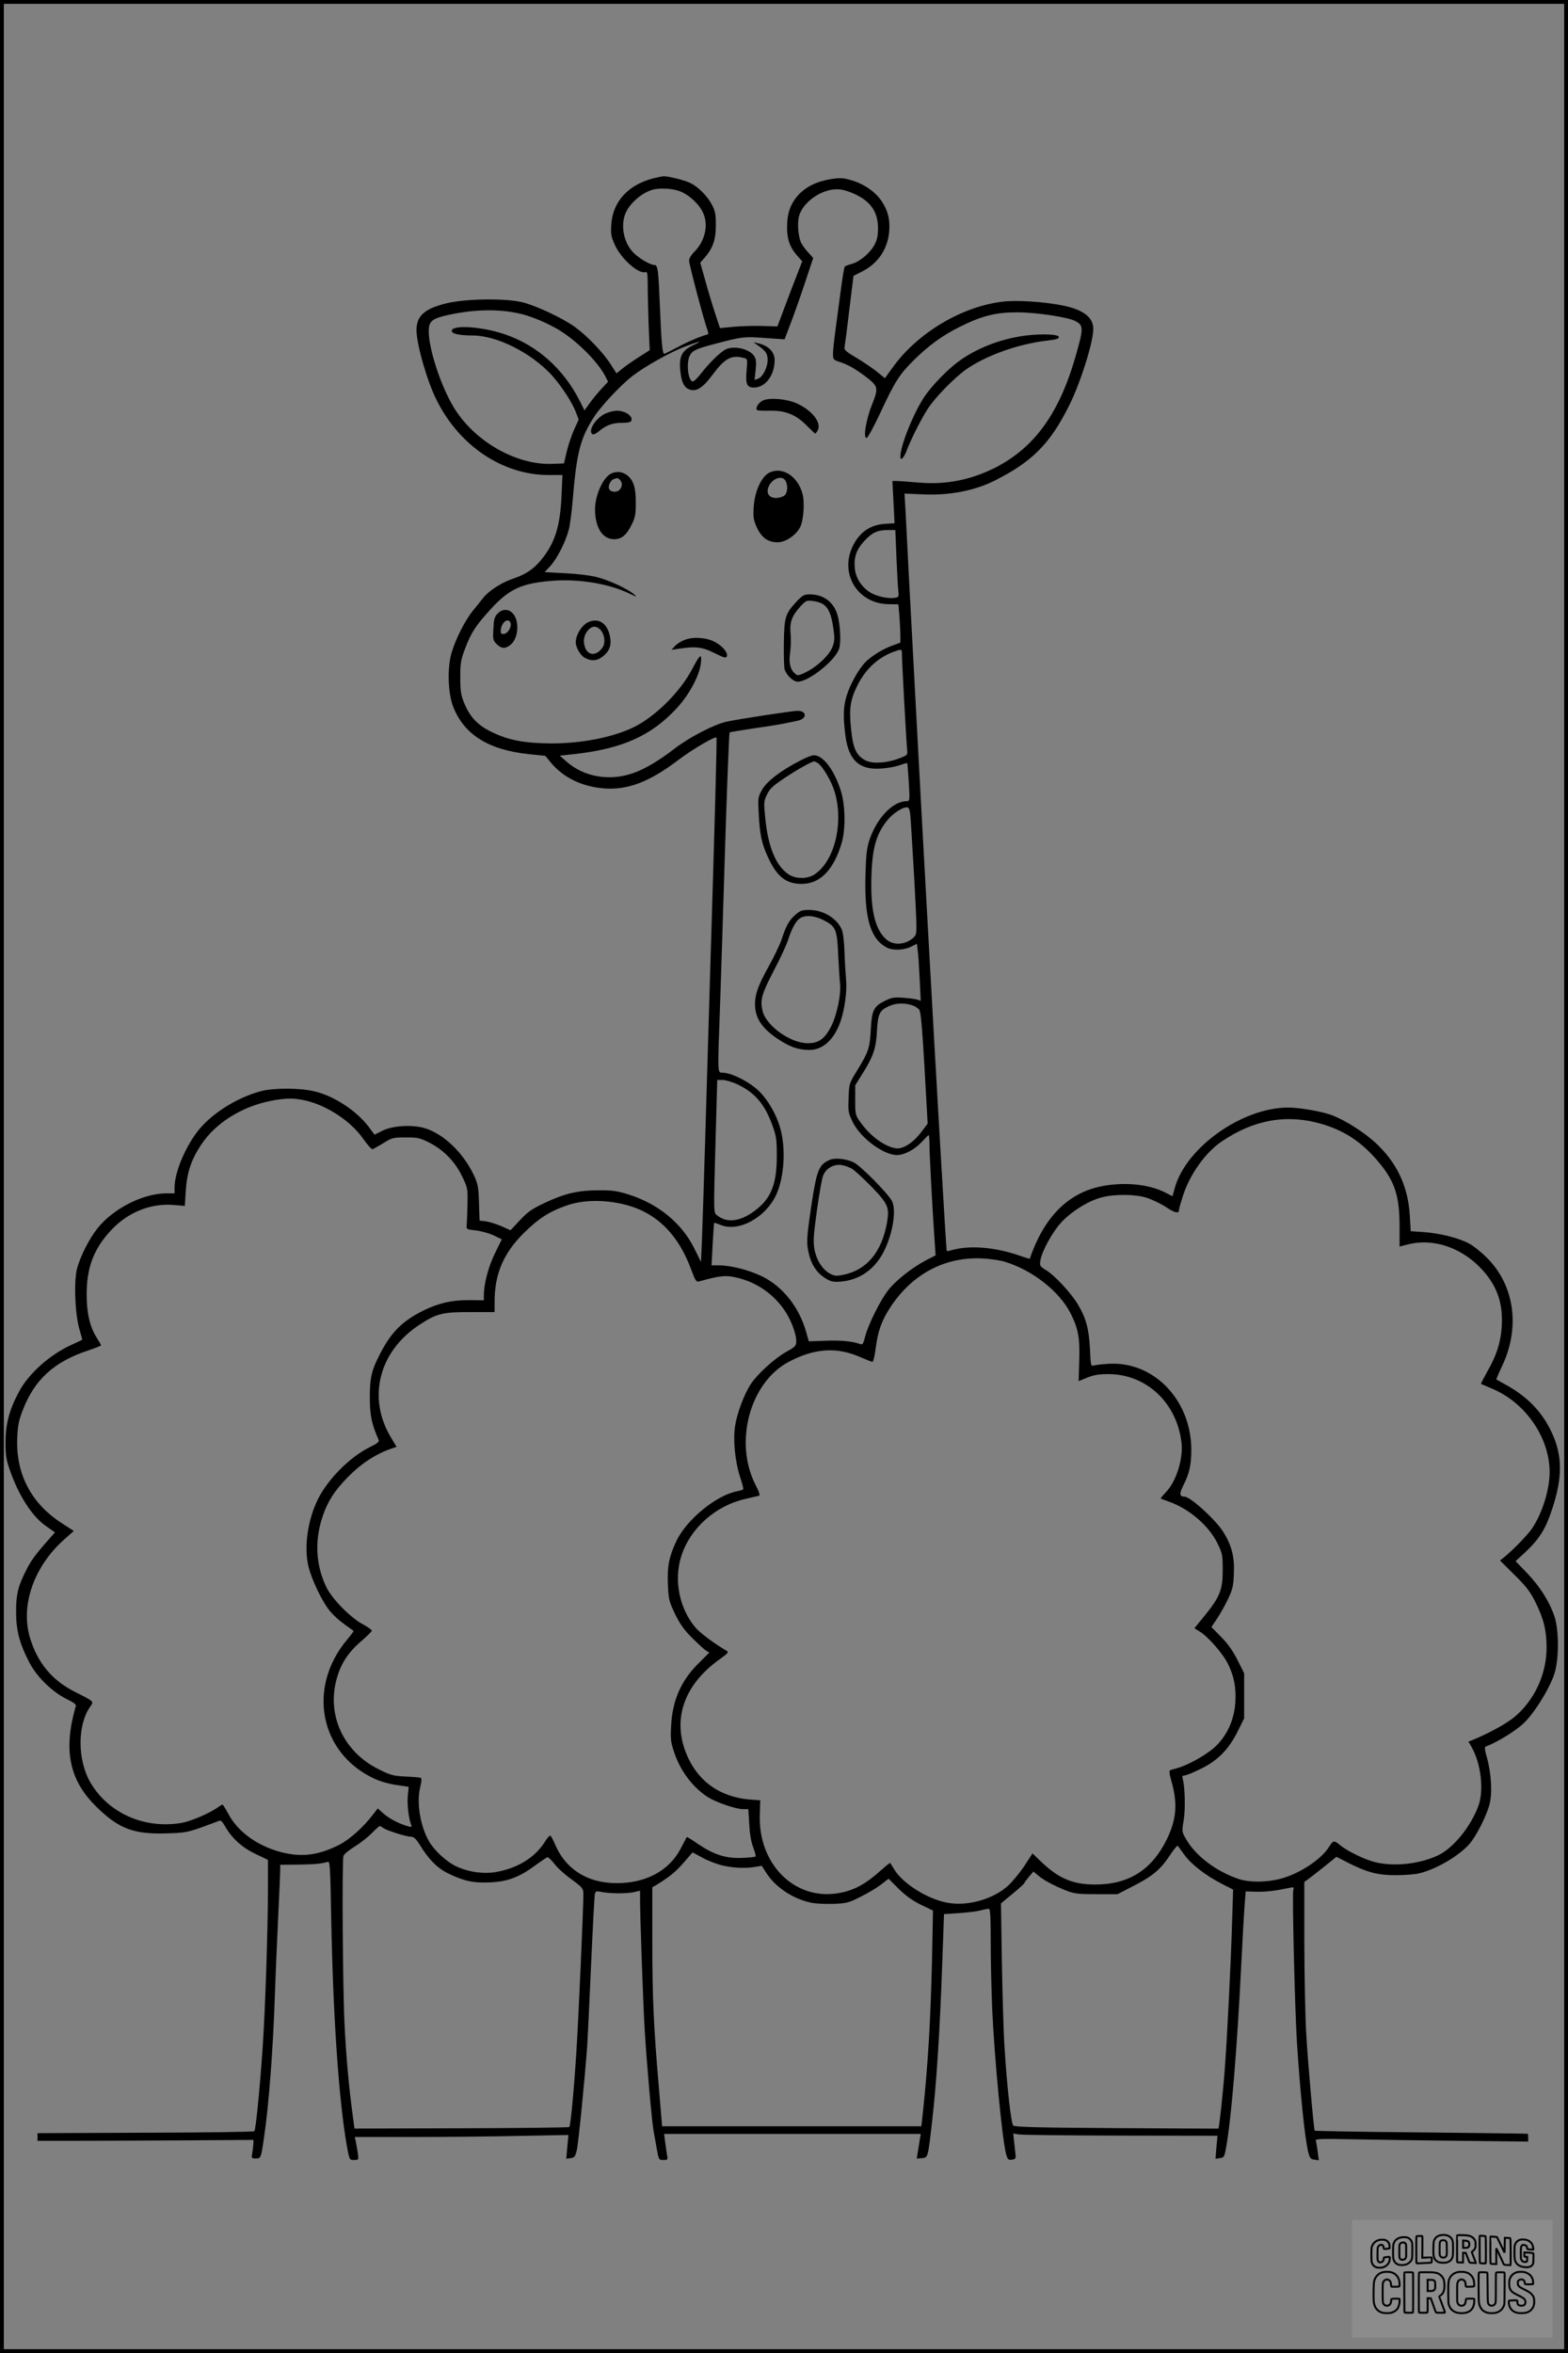 <?xml version="1.0" encoding="UTF-8"?>
<svg xmlns="http://www.w3.org/2000/svg" version="1.0" width="1024pt" height="1536pt" viewBox="0 0 1024 1536" preserveAspectRatio="xMidYMid meet">
  <rect x="0" y="0" width="1024" height="1536" fill="#808080" stroke="none"/>
  <g transform="translate(0.00 0.00) scale(1)">
    <g transform="translate(0,1536) scale(0.1,-0.1)" fill="#000000" stroke="none">
      <path d="M4263 14195 c-164 -44 -261 -153 -271 -300 -4 -63 -1 -80 23 -133 41 -92 158 -195 202 -178 10 4 13 -14 13 -88 0 -51 3 -167 6 -257 l7 -165 -74 -47 c-41 -26 -89 -60 -108 -76 l-35 -28 -39 61 c-50 77 -155 186 -233 242 -79 57 -249 137 -339 160 -108 28 -368 25 -495 -5 -147 -35 -200 -82 -200 -176 0 -92 70 -337 133 -460 150 -299 433 -486 731 -486 l89 0 -6 -137 c-9 -199 -43 -307 -133 -417 -50 -61 -101 -95 -190 -125 -74 -26 -154 -78 -191 -126 -15 -20 -45 -57 -66 -82 -50 -63 -110 -180 -137 -270 -30 -97 -25 -267 9 -354 71 -183 230 -283 494 -311 l108 -11 39 -47 c82 -98 206 -156 350 -166 153 -10 293 44 480 186 93 70 239 156 249 146 4 -4 -11 -551 -40 -1490 -10 -346 -26 -859 -34 -1140 -8 -280 -18 -574 -21 -652 l-6 -141 -45 91 c-82 163 -232 286 -423 348 -76 24 -106 29 -196 29 -137 0 -224 -20 -354 -81 -89 -42 -114 -60 -165 -115 l-61 -65 -58 26 c-32 14 -77 28 -101 32 l-43 5 -4 117 c-3 104 -7 123 -34 181 -70 147 -200 271 -322 306 -82 24 -211 16 -276 -18 l-50 -25 -38 51 c-79 105 -227 202 -355 232 -95 23 -270 23 -353 0 -160 -44 -327 -151 -414 -267 -82 -109 -146 -267 -146 -361 l0 -38 -53 0 c-154 0 -353 -102 -454 -233 -52 -67 -105 -172 -128 -251 -24 -81 -16 -299 13 -401 11 -38 20 -70 19 -71 -1 -1 -32 -15 -68 -32 -143 -64 -283 -189 -346 -309 -62 -115 -86 -207 -87 -323 0 -89 4 -117 27 -183 59 -171 147 -307 240 -371 l56 -39 -52 -59 c-79 -90 -106 -128 -136 -188 -53 -104 -66 -157 -66 -270 0 -123 22 -208 87 -333 49 -94 148 -191 245 -239 48 -23 62 -35 58 -47 -4 -9 -12 -43 -20 -76 -54 -242 -8 -419 152 -577 147 -145 245 -183 460 -176 116 3 137 7 228 39 55 20 107 39 115 43 12 5 22 -5 38 -33 45 -80 110 -139 198 -182 l84 -40 0 -177 c0 -270 -18 -811 -35 -1052 -19 -276 -45 -533 -54 -542 -4 -5 -324 -9 -711 -10 l-705 -3 0 -25 0 -25 260 0 c143 0 460 2 705 3 l445 3 0 -23 c-1 -13 -4 -40 -7 -60 -7 -37 -6 -38 22 -38 34 0 35 2 54 135 32 212 60 590 71 930 4 110 13 333 21 495 8 162 14 309 14 326 l0 31 118 1 c107 2 147 5 193 18 14 4 16 -34 22 -363 12 -650 50 -1199 103 -1496 16 -87 16 -87 46 -87 30 0 31 1 25 43 -4 23 -9 57 -13 75 l-7 32 374 0 c206 0 520 3 698 7 l323 6 -7 -77 -7 -78 28 4 c26 3 30 9 41 52 10 42 51 452 68 681 3 44 14 280 25 525 11 245 22 455 25 466 4 19 9 21 47 13 57 -11 164 -11 211 0 l37 9 0 -57 c0 -114 20 -681 30 -846 13 -220 47 -606 59 -670 5 -27 15 -80 21 -117 12 -66 13 -68 42 -68 29 0 30 2 24 33 -3 17 -8 56 -12 84 l-7 53 838 0 838 0 -7 -42 c-4 -24 -9 -60 -13 -81 l-6 -38 34 3 c40 4 39 -2 68 256 27 234 49 580 64 1002 l12 335 95 6 c52 4 115 11 140 17 25 7 51 12 58 12 9 0 12 -51 12 -222 0 -123 5 -320 10 -438 15 -328 66 -855 91 -943 9 -33 14 -38 37 -35 20 2 26 8 25 23 -1 11 -5 49 -9 84 l-7 64 34 -6 c19 -4 319 -7 667 -8 l633 -1 -7 -75 -6 -75 28 4 c27 3 30 7 41 68 33 178 72 641 99 1190 9 179 19 361 23 404 l6 79 70 -2 c64 -1 119 5 214 25 30 6 33 5 27 -14 -8 -25 10 -777 24 -997 22 -340 52 -628 74 -715 10 -39 16 -45 40 -48 l29 -4 -8 58 c-4 31 -9 63 -12 71 -4 11 37 12 243 8 137 -3 450 -7 697 -10 l447 -5 0 25 c0 14 -1 26 -2 26 -2 1 -315 5 -695 9 -381 3 -695 9 -697 11 -6 7 -46 458 -56 644 -6 99 -11 360 -12 580 l0 400 28 20 c15 11 62 48 105 82 l77 62 78 -40 c123 -62 192 -80 309 -80 55 0 122 5 148 11 107 23 260 111 330 189 44 48 109 174 133 256 21 73 14 205 -15 310 -15 52 -17 71 -8 74 71 25 201 105 252 156 75 74 177 244 201 335 26 99 24 276 -5 360 -33 97 -95 194 -178 281 l-75 78 66 61 c88 83 130 149 171 274 71 212 70 357 -4 511 -62 130 -156 227 -291 302 -36 20 -66 37 -68 38 -1 1 15 40 37 86 121 254 82 529 -99 709 -36 36 -88 78 -117 93 -68 36 -187 66 -294 74 l-86 6 -6 102 c-11 191 -85 347 -225 476 -77 70 -194 144 -280 178 -61 24 -213 51 -289 51 -299 0 -665 -258 -740 -522 l-16 -57 -48 25 c-109 55 -272 70 -421 39 -216 -45 -371 -203 -463 -472 -1 -1 -32 8 -71 22 -158 54 -321 67 -435 35 -18 -5 -34 -8 -36 -7 -4 4 -71 1163 -123 2107 -11 201 -31 568 -45 815 -37 686 -63 1170 -80 1495 -8 162 -18 348 -21 412 l-7 116 116 -5 c173 -9 339 23 472 89 248 125 364 242 490 496 73 148 155 409 155 495 0 75 -65 125 -196 152 -121 25 -302 37 -394 26 -269 -31 -562 -206 -724 -435 l-47 -65 -55 45 c-31 24 -91 65 -134 90 -55 32 -77 50 -75 62 2 9 16 119 31 244 l28 227 51 26 c107 52 172 147 182 263 6 79 -6 130 -46 194 -40 62 -111 113 -193 139 -60 18 -75 19 -140 10 -94 -15 -167 -51 -217 -107 -50 -57 -71 -119 -71 -208 0 -80 19 -132 68 -187 l31 -35 -33 -85 c-18 -46 -55 -142 -81 -212 l-48 -128 -96 3 c-53 2 -137 -1 -187 -5 l-92 -9 -31 94 c-17 51 -46 147 -64 213 l-34 120 30 34 c53 62 72 116 72 211 0 73 -4 92 -27 136 -28 53 -86 112 -137 138 -33 18 -145 46 -176 45 -11 0 -44 -7 -72 -14z m170 -81 c60 -20 130 -82 157 -140 39 -80 15 -189 -57 -259 -19 -19 -33 -42 -33 -56 0 -24 99 -400 120 -453 7 -20 7 -28 -3 -30 -54 -16 -124 -46 -193 -83 -44 -23 -83 -43 -86 -43 -12 0 -19 76 -28 300 -10 249 -14 280 -36 280 -30 0 -113 51 -146 90 -57 66 -75 170 -43 248 28 65 103 131 175 153 43 13 124 10 173 -7z m1147 -20 c106 -48 154 -118 154 -224 0 -47 -6 -76 -22 -106 -28 -54 -95 -111 -147 -126 -22 -6 -43 -14 -48 -18 -4 -3 -16 -76 -27 -161 -11 -85 -27 -203 -35 -262 -8 -59 -15 -125 -15 -147 0 -36 3 -39 38 -51 57 -18 102 -43 168 -92 91 -69 93 -76 49 -188 -41 -102 -60 -226 -34 -217 7 2 48 77 89 165 92 198 124 249 214 338 99 99 194 168 311 225 139 69 233 92 370 91 121 0 327 -31 376 -56 56 -29 56 -46 5 -225 -106 -374 -267 -599 -523 -731 -161 -82 -327 -115 -505 -99 -62 5 -126 10 -142 10 l-28 0 7 -138 7 -138 -53 -3 c-101 -4 -172 -51 -218 -142 -92 -184 30 -382 235 -383 l61 -1 7 -80 c3 -44 6 -100 6 -125 l0 -45 -52 -19 c-63 -22 -142 -72 -180 -112 -43 -46 -97 -144 -118 -213 -23 -72 -25 -137 -9 -263 21 -161 90 -225 232 -215 40 2 94 12 120 21 27 10 50 16 52 14 1 -2 6 -58 10 -125 7 -121 6 -123 -14 -123 -89 0 -193 -107 -242 -250 -18 -54 -23 -94 -27 -230 -8 -284 32 -419 140 -476 39 -20 112 -17 157 6 l39 19 5 -42 c4 -23 9 -107 13 -186 l7 -144 -24 8 c-13 4 -54 9 -91 12 -55 4 -75 1 -112 -17 -80 -38 -92 -62 -99 -187 -6 -122 -14 -148 -90 -272 -52 -84 -52 -86 -55 -179 -4 -88 -2 -97 27 -157 51 -104 201 -215 289 -215 48 0 116 36 163 87 22 24 42 43 44 43 3 0 5 -29 5 -64 0 -58 21 -457 35 -646 l5 -75 -63 -32 c-90 -48 -193 -128 -244 -192 -52 -64 -135 -231 -154 -309 -10 -41 -16 -51 -28 -47 -49 19 -128 27 -227 23 l-112 -4 -17 60 c-45 162 -153 298 -288 364 -86 42 -204 72 -283 72 l-47 0 7 137 c4 76 9 139 10 140 2 2 20 -4 42 -13 116 -49 292 46 362 194 54 115 66 308 26 443 -26 89 -82 184 -140 239 -58 55 -160 109 -224 117 -48 7 -45 -59 -25 514 8 239 19 594 25 789 15 498 31 914 35 919 3 2 75 14 162 27 141 20 190 29 285 50 60 13 57 64 -3 64 -33 0 -391 -55 -464 -71 -82 -18 -244 -102 -341 -177 -96 -74 -190 -131 -264 -157 -156 -57 -326 -28 -441 74 l-43 38 110 12 c302 36 487 119 651 295 83 89 150 213 160 295 8 71 -5 62 -57 -37 -77 -148 -240 -310 -383 -380 -137 -66 -343 -106 -542 -105 -174 2 -273 21 -383 74 -95 46 -145 100 -183 196 -19 47 -23 77 -23 163 0 93 4 114 31 185 40 106 70 152 171 262 118 128 198 165 392 181 179 15 378 -18 513 -84 48 -23 50 -23 27 -3 -41 35 -157 89 -239 111 -47 12 -127 22 -210 26 l-134 7 37 40 c45 49 101 160 121 239 8 32 19 118 25 190 26 313 50 406 140 545 47 72 174 207 251 267 83 64 254 159 348 194 99 36 114 38 45 5 -70 -34 -89 -71 -82 -157 7 -81 25 -119 62 -131 45 -15 87 12 149 96 81 109 124 132 206 110 23 -6 23 -8 17 -79 -8 -91 1 -114 48 -114 74 0 134 79 135 177 1 52 -36 93 -100 110 -43 11 -43 11 -19 -5 60 -41 72 -58 73 -98 2 -49 -31 -115 -62 -126 l-23 -8 7 65 c5 53 3 71 -10 91 -33 50 -144 72 -195 38 -42 -28 -99 -86 -147 -146 -24 -32 -50 -58 -58 -58 -31 0 -45 121 -20 169 17 33 41 44 167 77 162 43 189 47 288 40 52 -4 110 -8 129 -9 l35 -2 38 100 c21 55 64 175 94 266 l55 165 -31 34 c-17 18 -38 47 -47 63 -21 42 -28 136 -13 182 25 76 112 146 203 165 53 10 88 4 157 -26z m-2170 -785 c84 -22 196 -72 267 -120 115 -78 231 -198 277 -287 l17 -34 -43 -46 c-24 -26 -59 -68 -77 -94 l-34 -47 -31 62 c-107 211 -280 365 -493 436 -148 50 -343 62 -343 21 0 -19 51 -30 139 -30 158 -1 382 -114 516 -261 61 -68 133 -178 156 -240 l18 -48 -30 -66 c-16 -36 -38 -101 -48 -143 l-18 -77 -78 -3 c-235 -9 -510 149 -643 371 -83 138 -162 378 -162 494 0 67 21 84 132 108 177 38 338 39 478 4z m2444 -1581 c4 -95 9 -194 12 -219 5 -44 4 -47 -20 -51 -43 -9 -127 10 -167 37 -56 37 -92 95 -97 159 -6 71 12 120 62 174 50 55 85 71 152 72 l51 0 7 -172z m36 -638 c0 -44 29 -579 34 -622 4 -37 4 -37 -52 -59 -80 -30 -169 -36 -215 -15 -64 31 -86 77 -99 208 -14 134 -5 191 43 287 53 105 135 180 237 217 51 18 52 18 52 -16z m54 -1042 c3 -24 14 -209 26 -412 19 -352 19 -370 3 -389 -49 -53 -132 -63 -183 -21 -68 58 -100 169 -100 354 1 227 26 329 106 427 36 43 94 82 126 83 12 0 18 -11 22 -42z m9 -1249 c20 -5 43 -20 51 -32 10 -16 19 -123 34 -382 l20 -360 -40 -53 c-53 -71 -121 -115 -167 -108 -74 11 -168 80 -231 169 -34 48 -35 51 -35 145 l0 97 48 77 c70 111 89 167 94 278 6 110 17 134 76 161 47 21 94 24 150 8z m-1136 -518 c115 -55 179 -131 229 -272 23 -63 27 -91 27 -189 1 -188 -37 -284 -142 -362 -97 -74 -185 -84 -250 -30 -21 17 -21 17 -9 450 l12 432 35 0 c20 0 64 -13 98 -29z m-2818 -106 c141 -34 292 -134 373 -249 27 -39 55 -70 61 -68 6 2 38 20 71 40 56 35 64 37 146 37 78 0 92 -3 154 -34 93 -48 166 -122 213 -218 37 -77 38 -80 36 -183 -1 -58 -4 -118 -5 -135 -3 -30 -2 -30 59 -37 34 -4 86 -18 116 -32 l54 -26 -43 -88 c-43 -85 -74 -202 -74 -275 l0 -35 -97 1 c-115 0 -197 -19 -298 -68 -135 -67 -208 -139 -279 -275 -60 -115 -71 -162 -71 -295 1 -117 12 -171 58 -275 5 -11 -9 -23 -53 -44 -133 -65 -275 -207 -343 -341 -67 -135 -93 -312 -63 -439 22 -91 94 -240 145 -298 35 -39 62 -62 150 -124 2 -2 -17 -27 -41 -56 -264 -313 -181 -742 175 -908 37 -18 97 -35 145 -42 l81 -12 -6 -60 c-5 -56 6 -146 22 -188 6 -15 3 -16 -23 -9 -58 17 -119 49 -157 82 l-38 34 -31 -40 c-65 -85 -154 -164 -223 -199 -135 -67 -242 -81 -375 -47 -155 40 -285 133 -347 251 -18 33 -35 60 -38 60 -2 0 -18 -9 -33 -20 -54 -38 -176 -90 -236 -100 -240 -40 -474 63 -591 260 -88 147 -89 379 -4 499 25 35 27 33 -98 96 -152 76 -248 192 -297 360 -60 210 29 462 227 637 l61 54 -80 52 c-201 130 -301 325 -289 562 3 76 11 112 37 178 77 198 205 314 428 387 45 15 82 30 82 33 0 3 -13 26 -29 51 -44 69 -65 159 -65 281 0 178 47 300 163 423 109 115 258 174 407 161 l71 -6 6 93 c7 122 34 205 99 304 96 146 269 253 463 290 94 18 148 18 224 0z m6629 -151 c153 -44 266 -120 374 -248 107 -128 138 -222 138 -422 l0 -131 52 13 c159 42 338 -14 469 -145 113 -113 157 -234 146 -395 -7 -102 -35 -187 -94 -289 -24 -43 -43 -80 -41 -81 2 -1 34 -15 72 -31 217 -90 375 -318 376 -543 0 -118 -49 -275 -118 -374 -29 -41 -114 -129 -176 -181 l-30 -24 95 -94 c78 -77 102 -109 137 -179 54 -110 72 -183 72 -297 0 -173 -81 -346 -213 -454 -53 -43 -167 -105 -269 -147 l-28 -11 19 -33 c62 -107 83 -280 47 -383 -49 -137 -165 -280 -266 -327 -121 -57 -291 -75 -413 -43 -67 17 -181 73 -224 109 -40 34 -47 33 -73 -9 -52 -84 -194 -177 -320 -210 -89 -23 -201 -24 -270 -1 -146 49 -281 150 -344 260 -28 48 -28 49 -16 123 12 70 9 216 -6 271 -5 17 -2 22 12 22 9 0 55 18 101 41 114 54 186 128 245 245 l43 87 0 147 0 147 -42 84 c-30 60 -62 106 -107 152 l-65 66 36 53 c20 29 52 87 72 128 31 66 36 86 39 170 5 110 -16 186 -72 274 -51 79 -213 226 -250 226 -34 1 -36 17 -7 76 39 76 50 131 51 229 0 327 -248 583 -545 562 -44 -3 -87 -8 -96 -12 -14 -5 -17 9 -21 112 -7 131 -26 200 -80 290 -45 74 -148 185 -204 220 -43 26 -45 30 -40 63 10 64 82 194 143 257 70 72 176 136 259 157 86 22 217 21 293 -3 34 -11 91 -38 126 -61 61 -40 85 -44 85 -16 0 8 12 49 26 92 45 139 147 282 253 353 209 142 424 180 649 115z m-4580 -520 c224 -45 377 -188 468 -437 25 -67 32 -77 49 -72 145 40 179 43 262 21 117 -31 216 -99 287 -196 47 -63 86 -162 86 -216 0 -29 -6 -36 -66 -69 -77 -43 -190 -147 -233 -213 -42 -67 -87 -185 -100 -268 -15 -90 -1 -236 33 -338 13 -39 22 -74 20 -77 -2 -4 -21 -10 -41 -14 -134 -25 -330 -185 -396 -325 -48 -102 -61 -168 -55 -288 4 -92 8 -108 46 -187 31 -64 58 -103 109 -154 37 -37 78 -75 91 -84 l24 -15 -74 -74 c-111 -111 -167 -239 -175 -403 -5 -90 -3 -108 22 -180 40 -119 124 -228 222 -289 54 -33 181 -76 226 -76 l34 0 6 -97 c3 -63 12 -117 26 -152 11 -30 18 -57 15 -60 -3 -3 -42 -8 -87 -9 -104 -5 -183 20 -286 89 -40 28 -74 49 -76 47 -1 -2 -19 -36 -40 -76 -75 -144 -228 -226 -420 -225 -190 1 -332 91 -401 255 -12 29 -26 54 -30 55 -5 2 -22 -17 -37 -42 -65 -102 -177 -171 -321 -196 -80 -13 -174 0 -253 36 -63 28 -145 103 -180 163 -58 98 -84 254 -59 355 10 43 11 59 2 62 -6 2 -51 6 -100 8 -79 4 -98 10 -172 47 -230 113 -342 354 -275 592 26 96 75 171 156 241 39 33 71 65 73 71 1 6 -24 24 -55 41 -81 42 -202 164 -241 243 -69 141 -79 302 -26 460 32 98 78 170 164 258 88 90 183 152 287 188 l33 11 -36 60 c-157 259 -80 563 184 736 114 75 151 84 335 84 l157 0 0 68 c0 180 58 316 190 447 98 97 170 143 285 182 96 33 220 37 343 12z m2512 -380 c181 -54 360 -194 433 -340 49 -98 60 -159 55 -310 l-4 -130 56 23 c42 17 75 23 138 23 248 0 448 -187 478 -448 12 -107 -35 -254 -103 -324 -20 -21 -35 -39 -32 -41 2 -1 27 -10 54 -20 131 -46 260 -157 316 -272 32 -66 34 -75 34 -175 0 -128 -18 -174 -118 -297 l-67 -82 34 -21 c55 -33 151 -143 184 -209 42 -84 56 -158 49 -260 -8 -107 -51 -204 -124 -277 -51 -51 -172 -121 -248 -144 -22 -6 -45 -13 -52 -15 -9 -3 -7 -21 6 -68 43 -150 35 -252 -29 -384 -98 -199 -247 -294 -465 -295 -150 0 -242 39 -361 154 l-51 49 -53 -81 c-29 -44 -77 -102 -106 -129 -95 -87 -259 -135 -390 -113 -131 21 -298 125 -355 220 -12 20 -24 39 -25 41 -2 2 -27 -18 -56 -44 -108 -97 -183 -137 -287 -154 -285 -46 -521 193 -509 515 l3 92 -70 5 c-185 16 -325 110 -400 270 -112 237 -37 473 204 645 56 40 62 47 46 56 -79 46 -170 114 -201 149 -107 124 -145 311 -95 468 58 183 224 331 422 375 40 9 79 18 86 20 8 2 0 27 -23 71 -142 278 -37 667 215 802 169 90 314 100 469 32 39 -17 75 -31 80 -31 5 0 15 41 21 90 14 109 38 177 92 261 143 221 358 336 604 324 50 -2 115 -12 145 -21z m-4055 -3698 c25 -17 149 -56 180 -56 17 0 32 -14 56 -52 57 -94 113 -151 181 -185 105 -52 168 -66 277 -61 116 5 190 33 294 109 38 28 75 52 81 55 6 2 26 -17 45 -41 18 -25 68 -71 112 -102 72 -53 78 -61 79 -93 0 -90 -32 -821 -46 -1035 -17 -267 -38 -482 -46 -490 -3 -3 -320 -7 -704 -8 l-699 -2 -12 90 c-24 176 -43 383 -53 594 -12 235 -17 1064 -7 1096 4 11 36 38 72 60 36 22 86 61 112 87 26 27 50 48 53 48 3 0 14 -6 25 -14z m5229 -173 c44 -62 142 -138 245 -190 l74 -38 -7 -225 c-8 -258 -31 -727 -47 -940 -9 -134 -37 -393 -42 -395 -1 -1 -300 1 -665 3 -521 3 -665 7 -675 17 -14 14 -41 253 -57 515 -6 85 -13 331 -17 545 l-6 390 76 63 c43 35 77 66 77 70 1 4 14 22 30 41 l29 34 32 -27 c37 -31 103 -66 186 -99 50 -19 77 -22 194 -22 l137 0 93 48 c131 66 185 110 244 198 27 42 53 73 56 70 3 -3 22 -29 43 -58z m-3026 -68 c74 -19 158 -23 222 -12 l45 7 28 -44 c60 -95 175 -172 296 -197 30 -6 96 -9 146 -7 83 3 98 7 175 46 47 23 107 59 134 80 l49 38 66 -66 c47 -46 89 -76 145 -104 l79 -38 -6 -302 c-9 -403 -26 -692 -58 -998 l-12 -108 -846 0 -847 0 -22 263 c-33 385 -42 573 -42 954 l0 343 28 16 c84 52 123 83 176 144 l59 68 61 -33 c33 -19 90 -41 124 -50z"></path>
      <path d="M6695 13169 c-162 -21 -323 -84 -441 -173 -70 -52 -167 -153 -214 -221 -71 -104 -160 -323 -160 -395 0 -34 24 -9 45 48 25 66 91 197 133 262 45 71 170 200 248 256 130 93 347 170 536 191 55 6 73 12 73 23 0 18 -111 23 -220 9z"></path>
      <path d="M4983 12746 c-29 -13 -52 -50 -39 -63 3 -3 39 -5 79 -4 104 3 175 -25 244 -96 29 -29 54 -53 57 -53 3 0 10 9 16 20 27 50 -35 130 -135 176 -65 30 -177 40 -222 20z"></path>
      <path d="M3965 12665 c-68 -24 -131 -118 -95 -140 6 -4 25 6 43 21 46 39 88 54 151 54 37 0 56 4 59 14 8 19 -12 43 -46 56 -37 13 -63 12 -112 -5z"></path>
      <path d="M5023 12274 c-51 -26 -95 -124 -101 -224 -4 -68 -1 -85 21 -134 31 -66 72 -96 135 -96 53 0 122 47 148 100 22 44 30 162 15 216 -31 117 -134 181 -218 138z m107 -53 c19 -36 12 -86 -12 -99 -61 -30 -116 -5 -103 47 15 62 91 96 115 52z"></path>
      <path d="M3994 12270 c-52 -21 -107 -138 -108 -231 -1 -121 48 -199 124 -199 49 0 82 27 115 95 23 45 27 68 27 138 1 100 -13 148 -53 182 -31 25 -67 31 -105 15z m54 -42 c28 -28 7 -78 -34 -78 -33 0 -47 22 -33 53 10 22 20 30 50 36 3 0 10 -4 17 -11z"></path>
      <path d="M5202 11433 c-74 -80 -80 -99 -83 -269 -1 -82 1 -160 5 -174 13 -39 56 -80 86 -80 71 0 245 138 270 215 14 42 7 165 -12 225 -26 82 -91 129 -177 130 -40 0 -49 -5 -89 -47z m173 -17 c36 -24 54 -66 67 -156 10 -69 9 -85 -6 -124 -21 -54 -98 -127 -173 -164 -45 -22 -54 -24 -69 -11 -33 27 -44 71 -34 139 5 35 6 91 3 124 -7 74 8 115 63 176 36 39 41 42 81 37 23 -2 54 -12 68 -21z"></path>
      <path d="M3249 11354 c-20 -21 -24 -38 -27 -99 -4 -68 -2 -76 21 -99 31 -31 56 -33 90 -6 33 26 51 81 44 137 -9 84 -78 120 -128 67z m85 -60 c9 -24 -16 -69 -42 -72 -16 -3 -22 2 -22 17 0 54 48 95 64 55z"></path>
      <path d="M3845 11300 c-43 -17 -85 -83 -85 -132 0 -35 31 -88 61 -103 45 -24 84 -19 123 16 42 36 52 78 36 139 -20 75 -73 106 -135 80z m74 -49 c29 -29 37 -85 17 -116 -38 -58 -97 -58 -116 1 -14 42 -6 81 22 112 26 27 52 28 77 3z"></path>
      <path d="M4474 11184 c-23 -8 -52 -26 -65 -40 l-24 -26 55 8 c102 16 149 10 228 -30 62 -31 73 -34 79 -20 8 22 -26 65 -76 92 -53 30 -141 37 -197 16z"></path>
      <path d="M5224 10394 c-125 -64 -216 -134 -247 -189 -27 -49 -28 -53 -22 -158 7 -135 19 -193 60 -282 58 -127 118 -175 220 -175 120 0 208 89 261 265 27 88 25 248 -4 340 -43 138 -116 235 -177 235 -13 0 -54 -16 -91 -36z m115 -14 c24 -12 78 -97 101 -158 77 -202 19 -476 -119 -569 -47 -32 -125 -32 -172 0 -81 54 -133 179 -151 363 -11 107 -10 113 11 158 19 38 39 57 119 110 78 52 172 105 190 106 2 0 11 -4 21 -10z"></path>
      <path d="M5195 9389 c-42 -37 -59 -67 -90 -159 -12 -37 -52 -119 -88 -184 -72 -129 -92 -192 -85 -267 8 -75 50 -134 140 -196 85 -57 137 -76 213 -77 89 0 163 68 204 186 28 82 44 201 36 277 -3 36 -8 116 -10 177 -2 67 -9 125 -18 146 -31 74 -121 128 -212 128 -47 0 -59 -4 -90 -31z m186 -37 c78 -40 86 -61 93 -227 4 -77 9 -160 12 -185 8 -69 -20 -205 -58 -280 -42 -82 -81 -110 -153 -110 -113 0 -272 114 -295 211 -17 71 -7 108 74 264 41 77 81 165 91 195 25 77 51 126 77 144 35 25 98 20 159 -12z"></path>
      <path d="M5420 7789 c-72 -30 -86 -66 -121 -296 -33 -225 -34 -248 -14 -328 18 -69 55 -120 111 -153 33 -19 48 -22 97 -18 105 10 190 61 251 149 75 110 117 306 81 377 -25 48 -202 228 -248 251 -46 24 -123 33 -157 18z m145 -59 c17 -11 75 -64 128 -118 108 -113 117 -134 99 -237 -35 -189 -132 -305 -282 -336 -48 -10 -59 -9 -90 7 -49 27 -88 88 -101 158 -9 51 -7 89 16 255 15 108 33 211 41 228 19 47 69 75 119 68 21 -3 53 -15 70 -25z"></path>
    </g>
  </g>
  <rect x="0.0" y="0.0" width="1024.0" height="1536.0" fill="none" stroke="black" stroke-width="5"></rect>
  <g transform="translate(882.93 1449.20) scale(0.128)" opacity="1.0">
    <rect x="0" y="0" width="1024.0" height="600.0" fill="white" fill-opacity="0.1"></rect>
    <g transform="translate(0,650) scale(0.1,-0.1)" stroke="none">
      <path fill="none" stroke="#000000" stroke-width="100" d="M4491 5720 c-164 -43 -269 -147 -319 -315 -19 -65 -29 -577 -13 -693 25 -190 116 -310 276 -367 63 -23 284 -32 370 -16 122 22 249 110 294 205 51 104 56 150 56 496 0 341 -4 385 -48 478 -46 100 -156 184 -282 217 -83 21 -241 19 -334 -5z m270 -273 c19 -12 43 -40 54 -62 18 -37 20 -64 23 -320 5 -339 -1 -384 -56 -436 -87 -82 -235 -56 -289 51 -22 43 -23 53 -23 335 0 314 7 370 52 412 34 32 66 42 139 42 53 1 73 -4 100 -22z"></path>
      <path fill="none" stroke="#000000" stroke-width="100" d="M5367 5723 c-4 -3 -7 -311 -7 -683 0 -618 1 -679 17 -691 12 -10 51 -14 152 -14 l136 0 3 248 2 248 67 -3 67 -3 34 -85 c18 -47 58 -152 89 -235 30 -82 63 -158 73 -168 14 -15 40 -19 165 -24 l148 -6 -5 34 c-4 19 -49 143 -102 276 -53 133 -96 246 -96 251 0 6 15 19 33 31 53 33 104 92 134 156 27 57 28 67 27 195 0 115 -4 144 -23 193 -31 80 -76 135 -148 183 -83 56 -166 82 -303 94 -129 11 -453 14 -463 3z m541 -300 c55 -27 77 -73 77 -163 0 -61 -4 -82 -23 -111 -34 -55 -73 -69 -191 -69 l-101 0 0 187 0 186 101 -6 c66 -4 114 -12 137 -24z"></path>
      <path fill="none" stroke="#000000" stroke-width="100" d="M6514 5685 c-4 -9 -5 -320 -2 -690 3 -511 7 -678 16 -687 19 -19 273 -30 291 -13 11 11 13 126 12 675 -1 364 -6 672 -11 685 -11 28 -27 31 -187 40 -99 6 -114 5 -119 -10z"></path>
      <path fill="none" stroke="#000000" stroke-width="100" d="M3355 5683 c-27 -3 -55 -9 -62 -15 -10 -8 -13 -150 -13 -683 0 -592 2 -674 15 -685 12 -10 52 -11 173 -6 362 15 578 29 590 38 8 7 12 46 12 129 0 108 -2 119 -20 129 -11 6 -24 9 -28 7 -4 -3 -103 -8 -221 -12 l-214 -7 5 545 c4 384 2 549 -5 556 -11 11 -120 12 -232 4z"></path>
      <path fill="none" stroke="#000000" stroke-width="100" d="M7067 5654 c-4 -4 -7 -310 -7 -680 0 -625 1 -673 18 -692 15 -18 31 -21 152 -24 l134 -3 -3 400 c-2 277 1 397 8 390 11 -11 153 -311 251 -530 96 -215 128 -281 142 -292 7 -6 82 -14 165 -17 l153 -7 11 28 c14 34 3 1333 -11 1347 -5 5 -70 11 -144 14 l-136 5 -1 -54 c-1 -30 -5 -200 -8 -379 l-6 -325 -73 150 c-40 83 -123 256 -184 385 -61 129 -117 242 -125 252 -11 12 -40 18 -121 22 -59 4 -130 9 -157 12 -28 3 -54 2 -58 -2z"></path>
      <path fill="none" stroke="#000000" stroke-width="100" d="M2507 5614 c-220 -49 -342 -159 -394 -357 -24 -91 -24 -641 0 -740 57 -233 232 -339 510 -310 56 6 127 21 158 33 76 29 187 114 226 174 64 95 67 114 71 505 2 232 -1 371 -8 404 -27 126 -116 235 -228 278 -74 29 -236 35 -335 13z m191 -281 c15 -11 36 -35 47 -54 19 -32 20 -52 20 -349 0 -309 0 -316 -23 -362 -31 -62 -75 -89 -155 -95 -53 -4 -67 -2 -97 19 -19 13 -44 41 -55 63 -19 37 -20 60 -20 350 0 337 2 351 60 405 54 51 169 63 223 23z"></path>
      <path fill="none" stroke="#000000" stroke-width="100" d="M8568 5491 c-133 -43 -219 -134 -262 -280 -13 -45 -16 -107 -16 -343 0 -320 9 -395 60 -506 73 -156 258 -255 506 -269 191 -11 324 47 376 165 19 42 22 70 26 288 4 209 3 242 -11 256 -19 18 -186 38 -347 41 l-105 2 -3 -95 c-1 -52 2 -102 7 -109 6 -10 33 -16 75 -19 l66 -4 0 -105 c0 -98 -1 -105 -26 -130 -23 -23 -31 -25 -99 -21 -64 3 -79 7 -112 34 -21 16 -49 52 -63 80 -25 49 -25 51 -25 324 0 303 6 348 56 402 28 29 32 30 99 26 105 -6 152 -50 167 -158 8 -53 9 -54 48 -62 22 -5 90 -10 150 -11 l110 -2 3 43 c4 52 -30 180 -66 245 -53 99 -179 183 -317 212 -96 20 -226 18 -297 -4z"></path>
      <path fill="none" stroke="#000000" stroke-width="100" d="M1390 5484 c-203 -45 -359 -207 -390 -404 -13 -83 -13 -616 0 -694 20 -123 100 -235 203 -281 98 -45 271 -51 387 -13 211 67 340 238 340 451 0 54 -3 69 -17 74 -24 9 -264 -15 -280 -28 -7 -7 -13 -31 -13 -60 0 -56 -13 -95 -43 -128 -31 -34 -95 -61 -144 -61 -35 0 -48 6 -77 35 -52 52 -58 99 -54 423 3 257 5 280 24 323 42 89 120 132 202 109 53 -14 72 -42 81 -120 11 -90 15 -92 150 -79 62 6 125 15 138 20 25 9 25 10 21 107 -3 82 -9 106 -33 155 -33 68 -97 130 -163 160 -60 27 -235 33 -332 11z"></path>
      <path fill="none" stroke="#000000" stroke-width="100" d="M1600 3845 c-239 -44 -424 -235 -476 -495 -22 -109 -33 -831 -15 -1000 31 -300 174 -492 425 -572 45 -15 100 -21 211 -25 181 -6 263 8 380 66 147 73 214 152 266 311 26 78 32 117 37 219 4 98 2 125 -9 132 -22 14 -393 11 -407 -3 -7 -7 -12 -39 -12 -73 0 -169 -84 -275 -217 -275 -68 0 -110 18 -150 64 -65 73 -68 99 -68 606 0 446 1 456 22 515 78 208 337 201 392 -11 6 -23 13 -75 16 -115 3 -41 10 -78 15 -83 10 -10 289 -10 357 0 63 9 67 18 60 147 -12 210 -62 331 -181 445 -86 82 -165 123 -280 146 -94 19 -261 20 -366 1z"></path>
      <path fill="none" stroke="#000000" stroke-width="100" d="M5376 3840 c-151 -39 -268 -118 -350 -237 -106 -157 -118 -245 -114 -863 4 -463 5 -477 27 -550 33 -106 72 -178 131 -243 123 -135 290 -197 526 -197 326 0 528 127 610 384 34 106 48 339 20 349 -29 12 -386 9 -400 -2 -7 -6 -16 -44 -20 -85 -17 -192 -81 -266 -226 -266 -93 1 -163 55 -197 152 -16 48 -18 92 -18 503 0 437 1 452 22 520 26 81 57 119 121 147 78 35 188 8 237 -56 30 -40 55 -133 55 -206 0 -92 6 -95 157 -92 70 1 161 5 201 8 87 8 88 9 78 158 -12 189 -62 314 -170 422 -76 76 -130 109 -241 144 -102 33 -337 38 -449 10z"></path>
      <path fill="none" stroke="#000000" stroke-width="100" d="M8441 3845 c-204 -45 -357 -196 -406 -402 -24 -99 -17 -331 13 -416 47 -137 141 -225 342 -323 334 -162 396 -203 438 -284 19 -37 23 -57 20 -116 -3 -59 -8 -77 -30 -107 -39 -50 -98 -70 -190 -65 -137 7 -187 57 -188 185 0 95 4 94 -223 86 -106 -3 -198 -10 -204 -16 -17 -13 -17 -107 1 -200 44 -226 196 -375 436 -423 103 -20 339 -15 435 10 199 53 340 189 391 377 21 78 28 222 15 311 -16 115 -56 191 -145 276 -85 81 -145 117 -386 235 -250 122 -298 173 -301 319 -3 109 52 167 164 175 115 8 183 -49 194 -164 3 -32 10 -64 16 -70 10 -14 340 -17 387 -4 24 7 25 9 22 92 -5 150 -54 269 -153 369 -69 70 -189 133 -297 155 -90 18 -265 18 -351 0z"></path>
      <path fill="none" stroke="#000000" stroke-width="100" d="M2710 3833 c-14 -2 -29 -9 -35 -14 -7 -7 -9 -354 -7 -1017 3 -910 5 -1008 20 -1019 20 -16 384 -18 413 -3 19 10 19 32 19 1019 0 923 -1 1010 -16 1022 -13 10 -61 14 -193 16 -97 1 -187 -1 -201 -4z"></path>
      <path fill="none" stroke="#000000" stroke-width="100" d="M3455 3833 c-47 -12 -45 32 -45 -1034 0 -987 0 -1009 19 -1019 12 -6 98 -10 210 -10 159 0 192 3 205 16 14 13 16 61 16 370 l0 355 81 -3 82 -3 88 -245 c49 -135 105 -292 124 -350 20 -58 45 -113 57 -122 18 -16 45 -18 229 -18 184 0 210 2 216 16 7 19 16 -7 -153 448 -74 197 -134 362 -134 366 0 4 23 22 50 40 162 104 228 273 217 560 -8 225 -46 336 -153 450 -104 110 -219 160 -413 179 -101 11 -657 13 -696 4z m721 -409 c64 -48 69 -61 72 -231 4 -176 -7 -223 -59 -267 -43 -36 -89 -46 -216 -46 l-113 0 0 286 0 286 144 -4 c127 -3 148 -5 172 -24z"></path>
      <path fill="none" stroke="#000000" stroke-width="100" d="M6510 3834 c-51 -11 -50 7 -50 -683 1 -672 7 -842 35 -951 45 -175 148 -311 289 -380 117 -58 200 -73 376 -68 124 4 156 9 225 32 108 37 176 79 246 153 61 66 117 169 140 258 9 37 13 248 16 831 4 727 3 782 -13 795 -13 11 -57 14 -204 14 -171 0 -190 -2 -209 -19 -21 -19 -21 -19 -21 -746 0 -782 0 -782 -52 -861 -64 -95 -228 -106 -302 -19 -61 73 -60 64 -66 877 -4 562 -8 745 -17 754 -13 13 -341 23 -393 13z"></path>
    </g>
  </g>
</svg>
